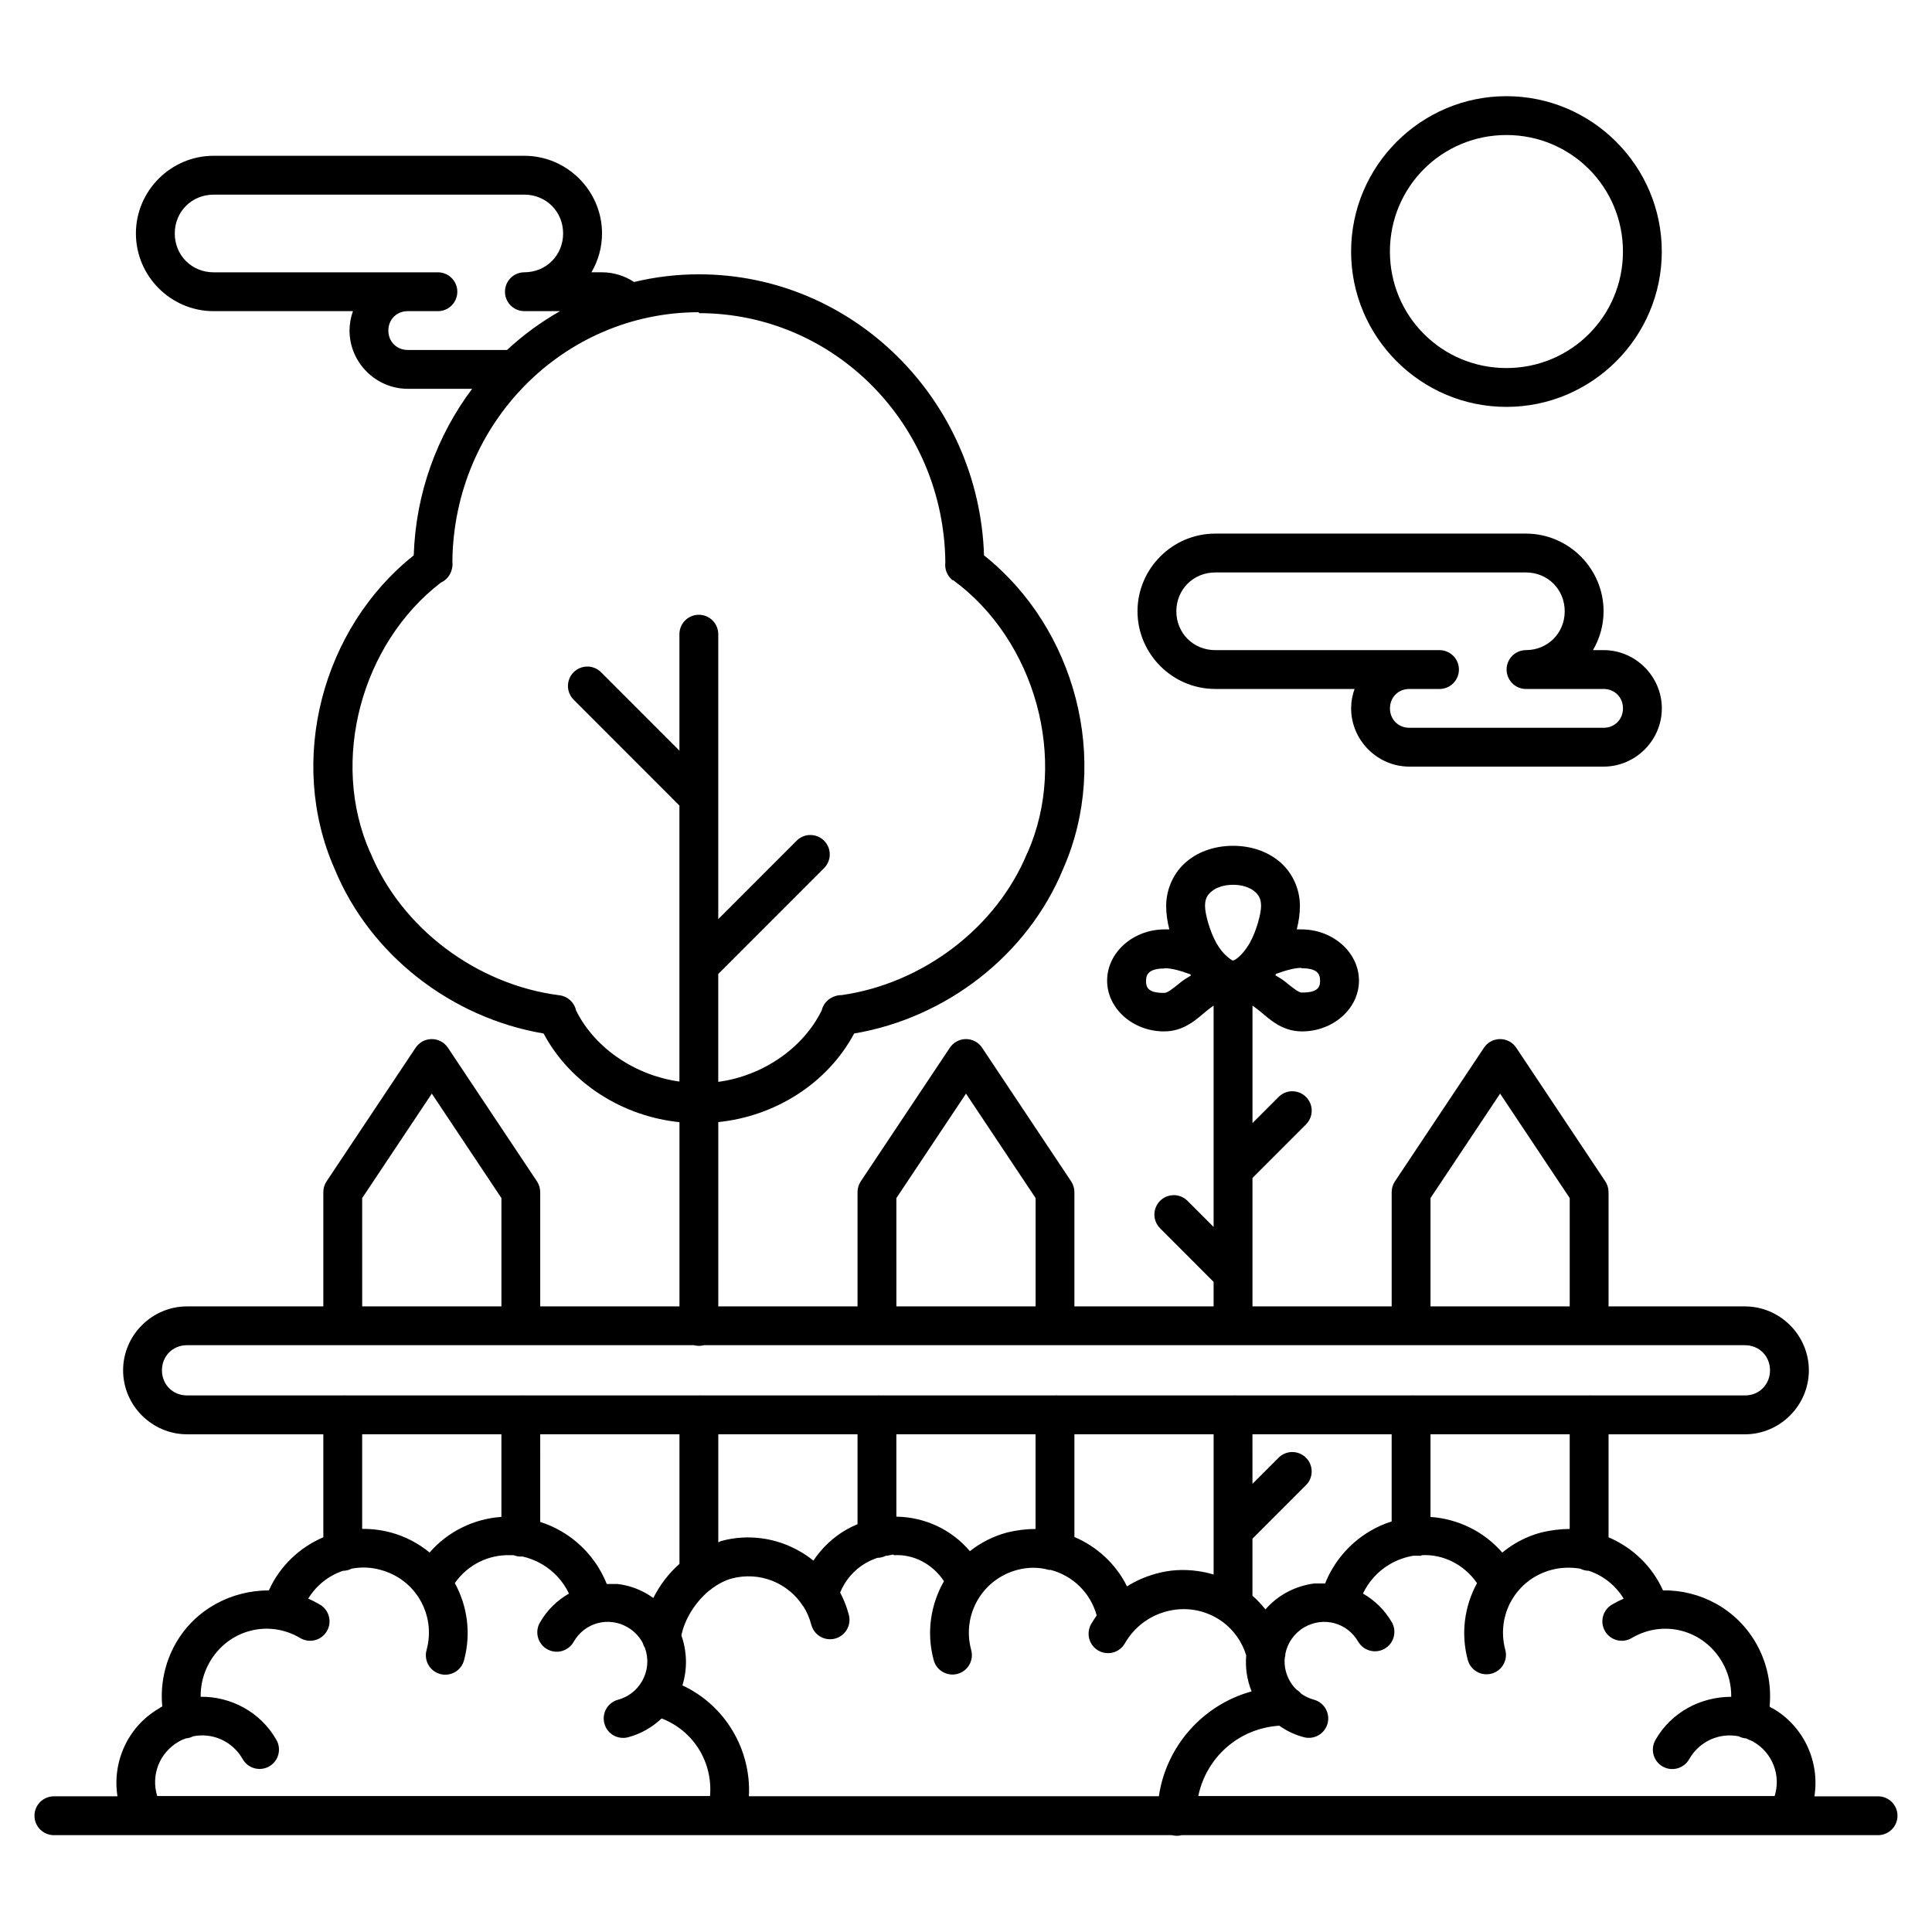 <?xml version="1.0" encoding="UTF-8"?>
<!-- Uploaded to: SVG Repo, www.svgrepo.com, Generator: SVG Repo Mixer Tools -->
<svg fill="#000000" width="800px" height="800px" version="1.1" viewBox="144 144 512 512" xmlns="http://www.w3.org/2000/svg">
 <path d="m543.22 169.49c-22.676 0-41.164 18.496-41.164 41.176 0 22.68 18.488 41.164 41.164 41.164s41.172-18.484 41.172-41.164c0-22.68-18.496-41.176-41.172-41.176zm0 10.293c17.113 0 30.879 13.766 30.879 30.879 0 17.117-13.762 30.875-30.879 30.875-17.113 0-30.879-13.762-30.879-30.875 0-17.117 13.762-30.879 30.879-30.879zm-342.62 5.504c-11.316 0-20.582 9.27-20.582 20.582 0 11.316 9.27 20.59 20.582 20.59h36.938c-0.582 1.602-0.91 3.34-0.91 5.141 0 8.465 6.977 15.441 15.438 15.441h17.051c-9.258 12.34-14.934 27.59-15.473 44.137-24.273 19.285-33.602 54.395-21.004 83.008 9.441 23.004 31.105 39.59 55.418 43.703 7.152 13.41 21.164 21.98 36.008 23.496v48.82h-36.902v-30.266l-0.004 0.004c0.004-1.02-0.297-2.019-0.859-2.871l-23.59-35.398c-0.973-1.465-2.621-2.336-4.379-2.305-1.691 0.031-3.262 0.895-4.195 2.305l-23.59 35.398c-0.566 0.852-0.863 1.852-0.859 2.871v30.266h-36.121c-9.297 0-16.941 7.644-16.941 16.941s7.644 16.953 16.941 16.953h36.121v27.297c-6.277 2.672-11.527 7.602-14.43 14.07-9.816 0-19.465 4.894-24.676 14.027-3 5.262-4.121 11.129-3.57 16.766-0.266 0-0.559 0.332-0.832 0.469-8.355 4.828-12.484 14.277-11.047 23.309h-16.945l-0.004 0.004c-2.801 0.055-5.047 2.34-5.047 5.144 0 2.805 2.246 5.09 5.047 5.148h296.39c0.855 0.223 1.758 0.223 2.617 0h160.43-0.004 0.098 24.098-0.004c2.805-0.059 5.047-2.344 5.047-5.148 0-2.805-2.242-5.09-5.047-5.144h-16.969c1.438-9.035-2.688-18.48-11.043-23.309-0.266 0-0.559-0.332-0.836-0.469 0.547-5.637-0.57-11.504-3.57-16.766-5.211-9.133-14.859-14.188-24.676-14.027-2.898-6.473-8.156-11.406-14.43-14.07v-27.297h36.145c9.297 0 16.938-7.652 16.938-16.953 0-9.297-7.637-16.941-16.938-16.941h-36.145v-30.266l-0.004-0.004c0.004-1.02-0.293-2.019-0.859-2.871l-23.59-35.398c-0.969-1.465-2.617-2.332-4.371-2.305-1.695 0.027-3.266 0.891-4.203 2.305l-23.582 35.398c-0.566 0.848-0.867 1.852-0.863 2.871v30.266h-36.891v-34.031l14.141-14.148c1.523-1.48 1.984-3.742 1.152-5.699-0.828-1.957-2.773-3.203-4.898-3.137-1.336 0.043-2.602 0.609-3.531 1.57l-6.859 6.867v-31.137c0.609 0.434 1.234 0.902 1.938 1.469 2.394 1.938 5.707 5.352 11.141 5.371 8.297 0.02 15.188-6.074 15.141-13.512-0.039-7.438-6.91-13.5-15.211-13.523-0.426-0.004-0.848 0.012-1.27 0 0.531-2.106 0.832-4.184 0.832-6.195 0-4.797-2.207-9.152-5.57-11.902-3.359-2.738-7.664-4.051-12.148-4.051s-8.801 1.301-12.16 4.051c-3.359 2.738-5.566 7.106-5.566 11.902 0 2.004 0.301 4.098 0.832 6.195-0.422-0.02-0.84 0-1.27 0-8.301 0.02-15.164 6.086-15.211 13.523-0.039 7.438 6.844 13.539 15.141 13.512 5.43-0.012 8.746-3.43 11.141-5.371 0.703-0.566 1.328-1.066 1.938-1.469v58.664l-6.863-6.863c-0.965-1.004-2.301-1.57-3.691-1.57-2.094 0-3.977 1.27-4.766 3.207-0.785 1.941-0.32 4.164 1.18 5.625l14.141 14.156v6.5h-36.891v-30.27c0.004-1.02-0.297-2.023-0.863-2.871l-23.586-35.398c-0.969-1.465-2.621-2.336-4.375-2.305-1.691 0.031-3.262 0.895-4.195 2.305l-23.594 35.398c-0.562 0.852-0.863 1.852-0.859 2.871v30.266h-36.902v-48.844c14.859-1.504 28.84-10.078 36.004-23.473 24.316-4.113 45.98-20.695 55.422-43.703 12.594-28.613 3.269-63.723-21-83.004-1.348-41.258-34.656-74.488-75.566-74.488-5.906 0-11.648 0.699-17.168 2.039-2.449-1.602-5.383-2.574-8.508-2.574h-2.797c1.77-3.039 2.805-6.547 2.805-10.293 0-11.316-9.273-20.582-20.59-20.582zm0 10.293h82.34c5.789 0 10.293 4.496 10.293 10.289 0 5.789-4.504 10.293-10.293 10.293-2.793 0.016-5.062 2.254-5.117 5.047-0.055 2.793 2.129 5.121 4.918 5.242 0.066 0.004 0.133 0.008 0.199 0.008h9.473c-5.066 2.875-9.781 6.336-14.047 10.285h-26.305c-2.941 0-5.144-2.203-5.144-5.144 0-2.941 2.203-5.141 5.144-5.141h7.981c0.168 0 0.34-0.004 0.512-0.02 2.731-0.273 4.769-2.637 4.633-5.379s-2.402-4.894-5.144-4.891h-59.438c-5.793 0-10.289-4.504-10.289-10.293 0-5.793 4.496-10.289 10.289-10.289zm128.61 31.41c35.855 0 64.941 29.402 65.316 66.066-0.234 1.801 0.5 3.59 1.926 4.711h0.098 0.074c21.73 15.93 30.582 47.559 19.68 72.215h-0.039c-8.184 19.965-27.82 34.688-49.234 37.734h0.004-0.039c-0.754-0.008-1.496 0.152-2.18 0.469-1.543 0.633-2.684 1.973-3.062 3.598-5.066 10.266-15.918 17.395-27.41 18.922v-28.578l27.992-28.008c1.523-1.48 1.984-3.746 1.152-5.703-0.828-1.953-2.773-3.199-4.898-3.133-1.336 0.043-2.606 0.609-3.531 1.57l-20.711 20.727v-75.441h-0.004c0.02-1.391-0.523-2.731-1.508-3.711-0.98-0.984-2.32-1.527-3.711-1.508-2.84 0.043-5.109 2.379-5.07 5.219v30.789l-20.711-20.723v0.004c-0.969-1-2.301-1.57-3.691-1.57-2.094 0-3.981 1.27-4.766 3.211-0.789 1.941-0.32 4.164 1.18 5.625l27.988 28.004v73.145c-11.453-1.57-22.344-8.645-27.395-18.855v-0.004c-0.461-2.121-2.207-3.723-4.363-4.004-0.031-0.004-0.062-0.008-0.094-0.012-0.027-0.004-0.051-0.008-0.078-0.008-21.711-2.805-41.715-17.645-49.996-37.848h-0.039c-10.746-24.297-2.297-55.355 18.75-71.496h0.004c1.434-0.648 2.492-1.918 2.871-3.445 0.207-0.695 0.266-1.422 0.172-2.141 0.371-36.668 29.465-66.07 65.324-66.07zm136.83 58.422c-11.316 0-20.59 9.27-20.59 20.582s9.277 20.586 20.59 20.586h36.934c-0.582 1.602-0.91 3.344-0.91 5.144 0 8.465 6.977 15.438 15.438 15.438h51.461c8.465 0 15.441-6.973 15.441-15.438 0-8.461-6.977-15.438-15.441-15.438h-2.805c1.77-3.039 2.805-6.547 2.805-10.293 0-11.316-9.266-20.582-20.582-20.582zm0 10.293h82.34c5.793 0 10.285 4.496 10.285 10.289 0 5.789-4.496 10.293-10.285 10.293l-0.004 0.004c-2.789 0.016-5.059 2.254-5.113 5.047-0.055 2.793 2.125 5.117 4.914 5.242 0.066 0.004 0.133 0.004 0.199 0.004h20.582c2.941 0 5.144 2.203 5.144 5.144 0 2.941-2.203 5.144-5.144 5.144h-51.461c-2.941 0-5.144-2.203-5.144-5.144 0-2.941 2.203-5.144 5.144-5.144h7.981c0.172 0 0.34-0.004 0.512-0.02 2.731-0.273 4.769-2.637 4.633-5.379-0.137-2.742-2.402-4.894-5.144-4.891h-59.438c-5.793 0-10.297-4.504-10.297-10.293 0-5.789 4.504-10.289 10.297-10.289zm4.734 82.773c2.461 0 4.438 0.734 5.629 1.703 1.191 0.969 1.793 2.039 1.793 3.945 0 1.938-1.168 6.504-3.023 9.816-0.172 0.336-0.301 0.5-0.461 0.734h-0.004c-0.152 0.203-0.293 0.414-0.414 0.637-1.383 1.973-2.785 2.973-3.324 3.207-0.09-0.008-0.176-0.012-0.266-0.016-0.047 0.004-0.09 0.008-0.133 0.012-0.547-0.332-1.969-1.27-3.359-3.242h-0.004c-0.109-0.195-0.23-0.387-0.363-0.566-0.172-0.332-0.332-0.5-0.477-0.766-1.855-3.309-3.023-7.891-3.023-9.82 0-1.938 0.602-2.973 1.793-3.941 1.191-0.969 3.176-1.703 5.641-1.703zm-18.129 22.113c1.828-0.012 4.106 0.633 6.781 1.602 0.039 0 0.094 0 0.172 0.332-0.809 0.535-1.766 1.035-2.379 1.535-2.805 2.273-3.883 3.074-4.688 3.074-4.176 0.012-4.828-1.336-4.82-3.176 0.012-1.805 0.773-3.273 4.949-3.309zm36.246 0c4.172 0.012 4.938 1.469 4.945 3.273 0.012 1.805-0.641 3.176-4.816 3.176-0.805-0.004-1.887-0.801-4.688-3.074-0.609-0.5-1.57-1-2.379-1.535 0.039 0 0.094 0 0.172-0.332 2.68-0.969 4.949-1.602 6.781-1.602zm-230.46 33.23 18.449 27.68v28.707h-36.898l-0.004-28.699zm141.57 0 18.441 27.68v28.707h-36.891l-0.004-28.699zm141.54 0 18.449 27.68v28.707h-36.891v-28.707zm-347.97 66.672h134.32v0.004c0.867 0.23 1.781 0.23 2.652 0h275.88c3.769 0 6.648 2.875 6.648 6.656 0 3.777-2.879 6.656-6.648 6.656h-40.488v-0.004c-0.293-0.023-0.586-0.023-0.875 0-0.238-0.016-0.48-0.016-0.719 0h-45.582c-0.293-0.023-0.59-0.023-0.883 0-0.238-0.016-0.477-0.016-0.719 0h-45.582 0.004c-0.297-0.023-0.59-0.023-0.883 0-0.238-0.016-0.48-0.016-0.719 0h-45.582c-0.293-0.023-0.586-0.023-0.879 0-0.238-0.016-0.484-0.016-0.723 0h-45.586c-0.293-0.023-0.586-0.023-0.879 0-0.238-0.016-0.477-0.016-0.715 0h-45.602c-0.293-0.023-0.586-0.023-0.875 0-0.238-0.016-0.48-0.016-0.719 0h-45.598c-0.293-0.023-0.586-0.023-0.875 0-0.238-0.016-0.48-0.016-0.719 0h-45.59c-0.293-0.023-0.586-0.023-0.875 0-0.242-0.016-0.484-0.016-0.723 0h-40.469c-3.769 0-6.648-2.875-6.648-6.656 0-3.777 2.875-6.656 6.648-6.656zm46.406 23.605h36.898v21.898c-7.219 0.5-14.129 3.797-19.027 9.441-2.938-2.406-6.418-4.277-10.32-5.32-2.523-0.668-5.059-0.969-7.555-0.934zm47.184 0h36.902v34.344c-2.875 2.539-5.227 5.648-6.934 9.047-0.535-0.402-1.098-0.734-1.684-1.102-2.465-1.438-5.113-2.305-7.789-2.606h-2.856c-2.262-5.656-6.356-10.645-11.988-13.938-1.824-1.07-3.719-1.906-5.652-2.508zm47.191 0h36.902v23.828c-1.039 0.434-2.066 0.934-3.062 1.504-3.566 2.07-6.473 4.906-8.633 8.148-3.867-3.106-8.527-5.168-13.492-5.871-3.543-0.5-7.238-0.332-10.895 0.668-0.266 0-0.543 0.332-0.82 0.332zm47.191 0h36.887v25.094c-2.492 0-5.027 0.332-7.543 0.934-3.703 1-7.023 2.707-9.863 4.953-4.91-5.824-12.094-9.059-19.477-9.145zm47.184 0h36.891v37.172c-1.398-0.434-2.836-0.734-4.301-0.934-3.598-0.5-7.348-0.332-11.062 0.734-2.738 0.77-5.281 1.871-7.582 3.34-2.977-5.984-7.996-10.562-13.945-13.086zm47.184 0h36.891v23.105c-1.934 0.602-3.828 1.438-5.652 2.504-5.633 3.309-9.73 8.281-11.988 13.934-0.953-0.012-1.906 0.02-2.856 0-2.672 0.332-5.32 1.203-7.789 2.606-1.996 1.168-3.715 2.606-5.164 4.262-1.043-1.301-2.188-2.539-3.441-3.617v-15.113l14.141-14.152 0.004 0.008c1.52-1.48 1.973-3.742 1.145-5.695-0.828-1.953-2.769-3.199-4.891-3.137-1.336 0.047-2.606 0.609-3.535 1.574l-6.859 6.859zm47.184 0h36.891v25.094c-2.492 0-5.031 0.332-7.551 0.934-3.902 1.035-7.383 2.906-10.32 5.32-4.894-5.641-11.801-8.938-19.02-9.441zm-243.83 32.047c0.301 0.012 0.574 0 0.859 0v0.004c0.742 0.289 1.543 0.406 2.336 0.336 1.762 0.402 3.504 1.07 5.168 2.039 3.242 1.906 5.66 4.641 7.156 7.793-3.094 1.77-5.773 4.328-7.664 7.617v-0.004c-0.711 1.184-0.914 2.606-0.566 3.941s1.215 2.477 2.41 3.168c1.199 0.688 2.621 0.867 3.949 0.5 1.332-0.371 2.457-1.258 3.129-2.469 2.918-5.062 9.215-6.754 14.262-3.836 1.785 1.035 3.141 2.504 4.031 4.176l-0.004 0.004c0.133 0.469 0.336 0.918 0.594 1.336 1.012 2.805 0.82 6.004-0.805 8.816-1.461 2.539-3.75 4.188-6.336 4.883v-0.004c-2.738 0.746-4.356 3.562-3.621 6.301 0.734 2.742 3.543 4.371 6.285 3.648 3.277-0.867 6.344-2.574 8.879-4.984 8.453 3.242 13.602 11.59 12.836 20.559h-146.5c-1.695-5.438 0.508-11.418 5.664-14.398 0.617-0.367 1.254-0.633 1.898-0.867v-0.004c0.691-0.055 1.359-0.246 1.973-0.566 5.055-1 10.34 1.234 13.082 5.996 0.668 1.211 1.793 2.102 3.125 2.473 1.332 0.371 2.758 0.191 3.953-0.5 1.199-0.691 2.066-1.836 2.41-3.172 0.348-1.34 0.137-2.762-0.574-3.945-4.242-7.352-12.051-11.418-20.016-11.32-0.039-3.106 0.699-6.231 2.348-9.121 4.894-8.578 15.484-11.438 23.918-6.512v0.004c1.18 0.738 2.609 0.973 3.961 0.641 1.355-0.332 2.516-1.199 3.219-2.402 0.703-1.199 0.891-2.637 0.516-3.981-0.375-1.34-1.277-2.473-2.5-3.141-0.965-0.566-1.953-1.07-2.957-1.504 2.137-3.519 5.43-6.106 9.234-7.375v0.004c0.797-0.012 1.574-0.207 2.281-0.57 2.461-0.469 5.066-0.402 7.668 0.332 9.262 2.473 14.684 11.879 12.203 21.148v0.004c-0.398 1.328-0.242 2.766 0.434 3.981 0.676 1.215 1.816 2.102 3.16 2.465 1.34 0.359 2.773 0.164 3.969-0.547 1.191-0.711 2.051-1.875 2.371-3.227 1.898-7.098 0.816-14.316-2.465-20.324 3.453-4.945 9.012-7.594 14.723-7.398zm241.44 0c5.715-0.332 11.273 2.438 14.723 7.398-3.281 6.008-4.363 13.223-2.465 20.32v0.004c0.352 1.324 1.211 2.457 2.398 3.144 1.184 0.688 2.594 0.875 3.918 0.52 1.324-0.355 2.453-1.223 3.133-2.414 0.68-1.188 0.859-2.602 0.496-3.922-2.481-9.27 2.934-18.664 12.195-21.148 2.598-0.703 5.207-0.734 7.672-0.336 0.707 0.363 1.488 0.559 2.281 0.57 3.801 1.27 7.094 3.852 9.23 7.375-1 0.434-1.992 0.934-2.961 1.504v-0.004c-1.223 0.668-2.125 1.801-2.496 3.141-0.375 1.344-0.188 2.777 0.516 3.981 0.703 1.203 1.863 2.066 3.215 2.398 1.352 0.332 2.781 0.102 3.961-0.637 8.434-4.93 19.023-2.07 23.918 6.512 1.648 2.875 2.391 6.027 2.348 9.121-7.961 0-15.773 3.973-20.016 11.32l0.004-0.004c-0.723 1.184-0.938 2.609-0.598 3.953 0.344 1.348 1.215 2.496 2.414 3.191 1.203 0.691 2.633 0.871 3.969 0.496 1.336-0.379 2.465-1.277 3.129-2.496 2.742-4.754 8.027-6.992 13.082-5.996 0.609 0.32 1.277 0.512 1.965 0.566 0.645 0.332 1.285 0.535 1.902 0.867 5.156 2.973 7.356 8.965 5.664 14.395h-152.75c2.141-10.285 10.781-17.965 21.477-18.629 1.988 1.402 4.184 2.438 6.492 3.039v0.004c2.746 0.73 5.562-0.898 6.297-3.641 0.734-2.742-0.891-5.562-3.629-6.305-1.215-0.332-2.356-0.867-3.387-1.602-0.363-0.438-0.793-0.809-1.273-1.105-0.633-0.633-1.203-1.367-1.68-2.172-1.102-1.902-1.543-4.008-1.395-6.035l-0.004 0.004c0.125-0.438 0.191-0.887 0.199-1.336 0.578-2.805 2.312-5.379 5.027-6.949 5.047-2.906 11.344-1.234 14.262 3.836v-0.004c1.434 2.438 4.559 3.262 7.008 1.852 2.449-1.41 3.301-4.531 1.914-6.992-1.895-3.273-4.574-5.856-7.668-7.617 1.496-3.141 3.91-5.898 7.156-7.793 1.988-1.168 4.094-1.871 6.211-2.238v0.004c0.176 0.008 0.352 0.008 0.527 0h1.625zm-139.86 0.004c5.203-0.332 10.254 2.273 13.316 6.883-3.504 6.106-4.699 13.539-2.746 20.836 0.336 1.34 1.195 2.492 2.383 3.191 1.191 0.703 2.613 0.895 3.949 0.535 1.336-0.359 2.469-1.238 3.148-2.441 0.676-1.203 0.844-2.629 0.461-3.957-2.481-9.27 2.941-18.664 12.203-21.148 2.871-0.766 5.75-0.766 8.434 0 0.156 0.008 0.309 0.008 0.465 0 5.719 1.504 10.473 5.922 12.18 12.066-0.492 0.703-0.957 1.402-1.387 2.137v0.004c-0.73 1.18-0.949 2.609-0.613 3.953 0.34 1.348 1.207 2.504 2.41 3.199 1.199 0.699 2.633 0.883 3.969 0.508 1.34-0.375 2.469-1.273 3.133-2.492 2.297-3.957 6.059-7.035 10.82-8.34 5.215-1.438 10.422-0.402 14.477 2.34 0.211 0.172 0.434 0.328 0.668 0.469 2.828 2.137 5.016 5.137 6.141 8.789-0.266 3.207 0.172 6.473 1.438 9.562-12.805 3.496-22.609 14.383-24.586 27.785h-108.64c0.648-12.41-6.328-24.141-17.625-29.379 1.375-4.383 1.215-9.035-0.266-13.23 0.824-4.254 3.656-8.809 7.344-11.867v-0.004c0.301-0.184 0.578-0.395 0.832-0.633 1.594-1.168 3.316-2.07 5.098-2.574 7.492-2.004 15.062 1.168 18.996 7.344h0.039c0.91 1.438 1.621 3.039 2.09 4.793 0.324 1.348 1.18 2.512 2.375 3.223 1.191 0.707 2.625 0.906 3.965 0.543 1.344-0.359 2.481-1.246 3.156-2.461 0.68-1.211 0.836-2.648 0.438-3.981-0.543-2.039-1.312-3.969-2.266-5.766 1.289-3.141 3.562-5.922 6.742-7.781 1.008-0.602 2.055-1.035 3.113-1.402 0.77-0.012 1.523-0.195 2.211-0.535 0.711 0 1.426-0.332 2.137-0.332z"/>
</svg>